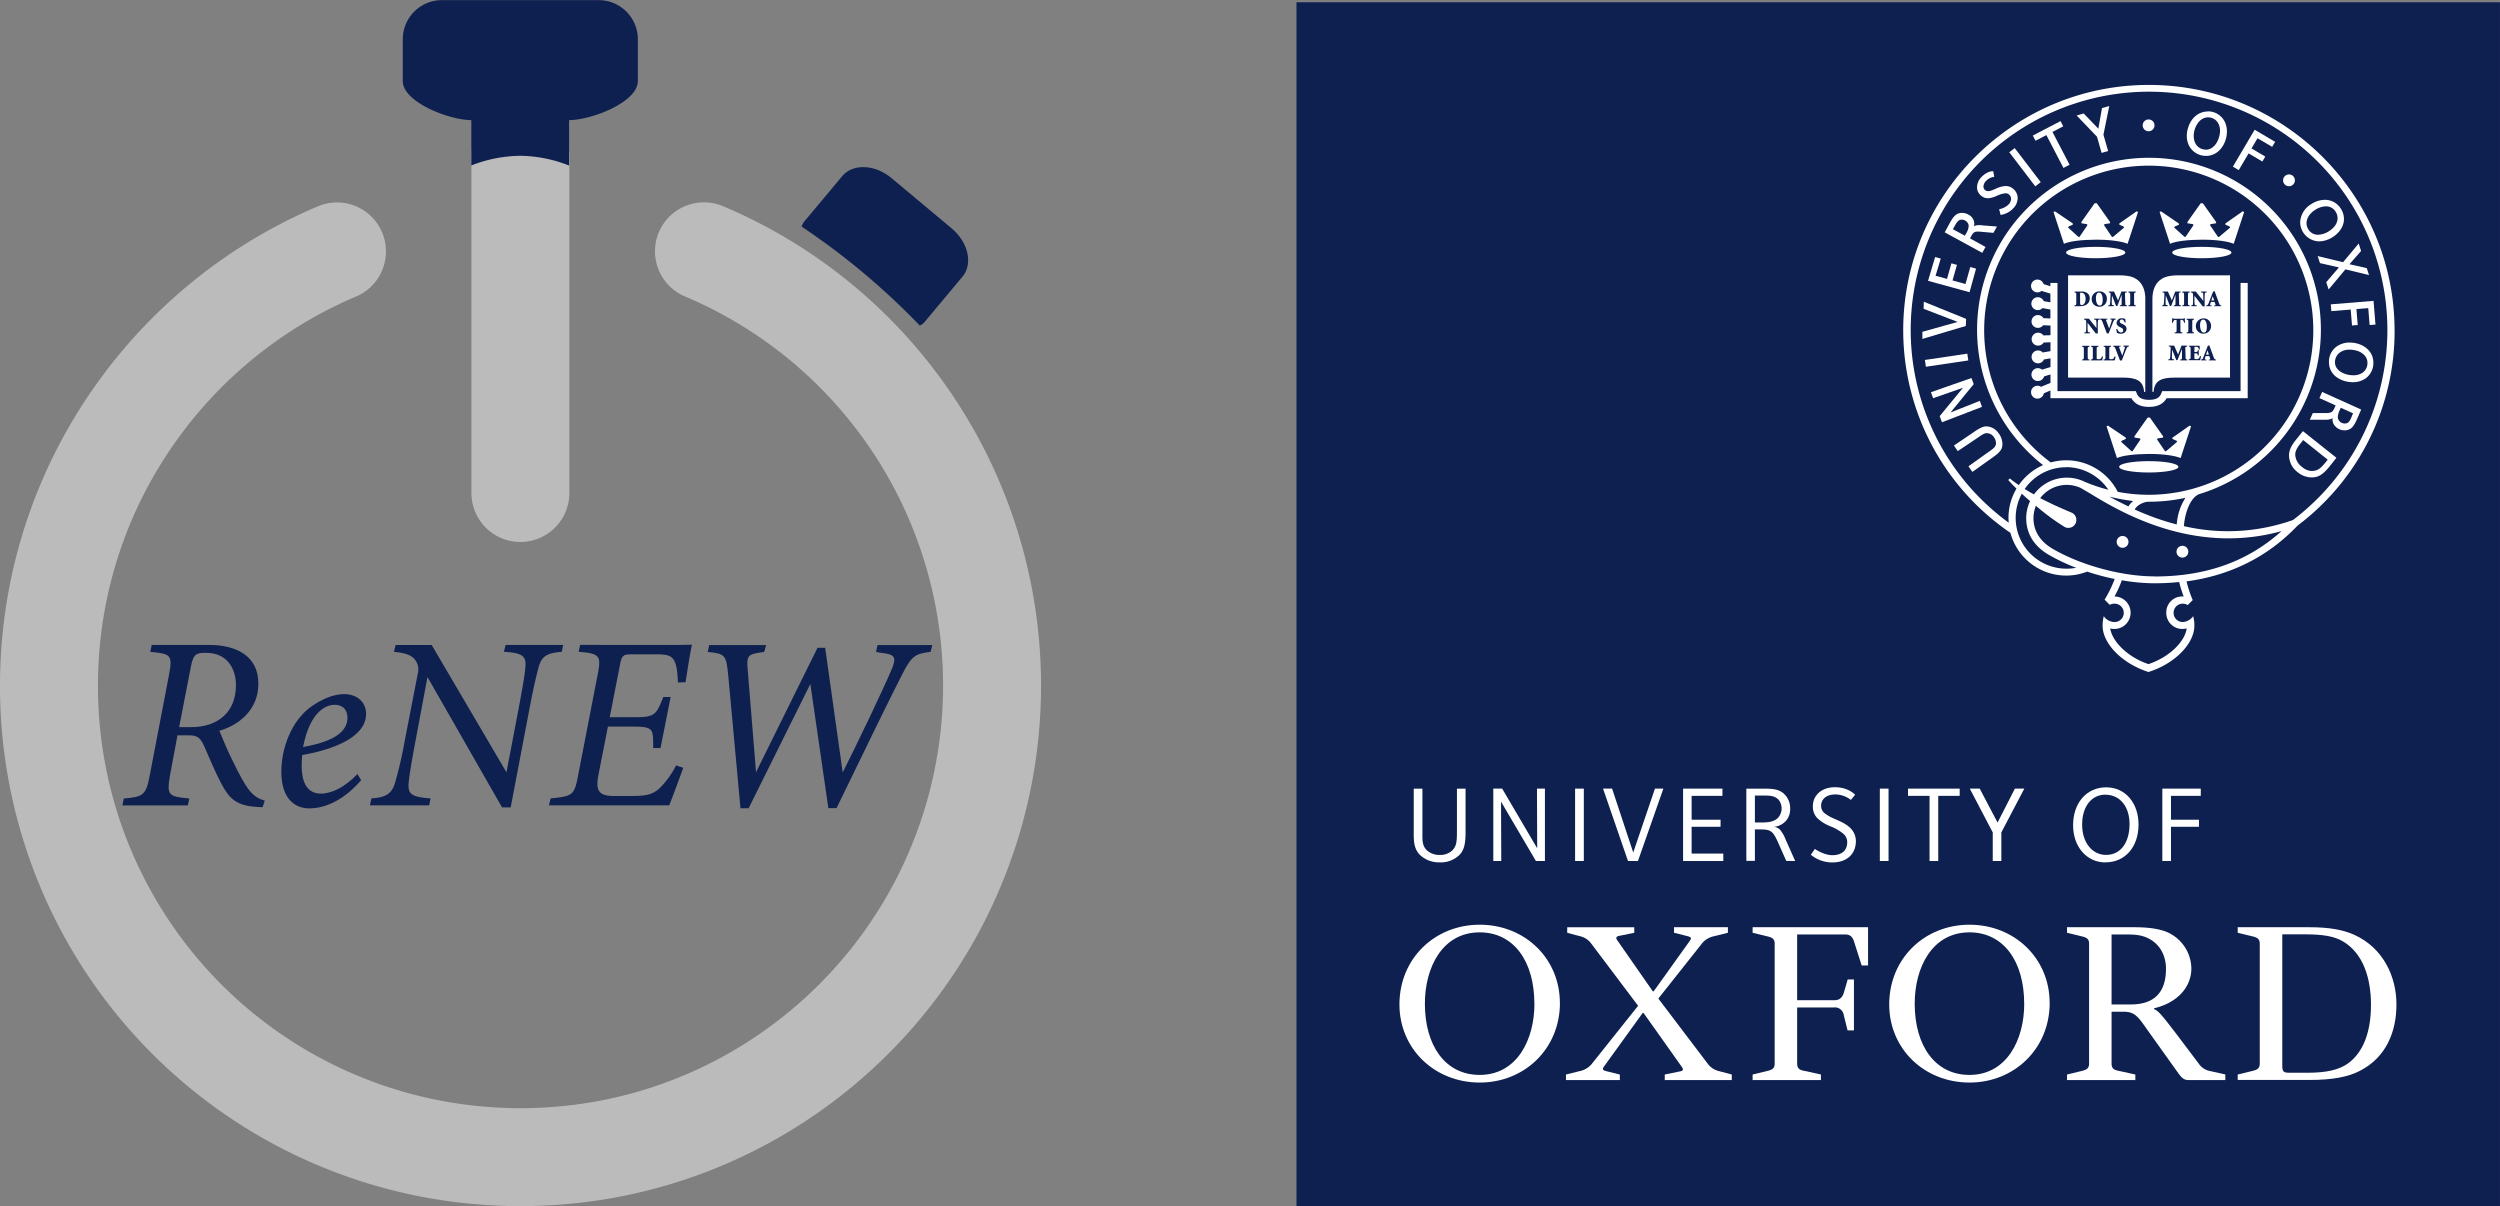 <svg xmlns="http://www.w3.org/2000/svg" xmlns:xlink="http://www.w3.org/1999/xlink" viewBox="0 0 1020.89 492.5"><rect x="0" y="0" width="1020.89" height="492.5" fill="#808080" stroke="none"/><defs><style>.cls-1,.cls-2{fill:none;}.cls-2,.cls-3{stroke:#bbb;stroke-linecap:round;stroke-miterlimit:10;stroke-width:40px;}.cls-3{fill:#ae132a;}.cls-4{fill:#0e2050;}.cls-5{clip-path:url(#clip-path);}.cls-6{clip-path:url(#clip-path-2);}.cls-7{fill:#fff;}</style><clipPath id="clip-path" transform="translate(-87.53 -42.95)"><rect class="cls-1" x="616.84" y="42.95" width="492.5" height="492.5"/></clipPath><clipPath id="clip-path-2" transform="translate(-87.53 -42.95)"><rect class="cls-1" x="616.95" y="43.88" width="491.47" height="491.57"/></clipPath></defs><g id="circle"><path class="cls-2" d="M375,145.57a192.46,192.46,0,0,1,61.19,313.5,194.18,194.18,0,0,1-28.49,23.5,191.53,191.53,0,0,1-68.83,29,194.42,194.42,0,0,1-77.59,0A192.29,192.29,0,0,1,107.53,323a193.71,193.71,0,0,1,3.91-38.8,191.53,191.53,0,0,1,29-68.83,193.16,193.16,0,0,1,84.69-69.75" transform="translate(-87.53 -42.95)"/><line class="cls-3" x1="212.5" y1="201.32" x2="212.5" y2="63.63"/></g><g id="Layer_2" data-name="Layer 2"><path class="cls-4" d="M252,76V59a16,16,0,0,1,16-16h64a16,16,0,0,1,16,16V76c0,8.84-19.24,16-28.08,16v18.56A55.53,55.53,0,0,0,300,106.57a56.31,56.31,0,0,0-20,3.94V92C271.19,92,252,84.79,252,76Z" transform="translate(-87.53 -42.95)"/><path class="cls-4" d="M464.8,174.78c-.43.54-1.1.74-1.62,1.17a291.94,291.94,0,0,0-48.32-40.48,12.69,12.69,0,0,1,.81-1.71l15.76-18.86c4.38-5.24,13.4-4.88,20.18.8l24.54,20.51c6.79,5.68,8.76,14.47,4.42,19.71L464.8,174.78" transform="translate(-87.53 -42.95)"/><path class="cls-4" d="M194.76,372.55h-1c-9.68-.4-12.4-3.12-16-9.88-2.62-5-4.54-9.78-6.76-14.82-1.71-3.83-2.92-4.63-6.55-4.63H160l-2.93,15.72c-1.61,8.87-.9,9.28,7.77,10.08l-.61,2.83H137.49l.61-2.83c8-.7,9.07-1.21,10.69-10l7.76-40.52c1.61-8.27.5-8.57-7.66-9.38l.6-2.82h23.29c11.19,0,20.26,4.43,20.26,15.83,0,10.38-7.46,16.73-15.93,19.25,1.62,4,3.43,8.27,5.35,12.1,5.95,12.3,8.16,14.92,13.2,16.43Zm-29.34-32.66c11.19,0,18.45-6.15,18.45-17.14,0-7.26-4-13.21-12.1-13.21-3.83,0-5.24.21-6.25,5.45l-4.84,24.9Z" transform="translate(-87.53 -42.95)"/><path class="cls-4" d="M213.81,373.06c-4.84,0-11.4-2.83-11.4-15,0-9.38,4-20.57,12-26.42,4.54-3.22,9.28-5.24,13.61-5.24,5.75,0,9,3.63,9,8.06,0,10.09-14.82,14.83-26.11,16.84-.1,1.21-.2,3.23-.2,4.24,0,5.84,1.61,11.49,7.86,11.49,4.54,0,10-2.82,14.92-8l1.52,2.52C226.81,371,218.85,373.06,213.81,373.06ZM211.29,348c14.61-2.62,18-7.25,18.14-11.89,0-3.43-2-5.35-5.24-5.35C221.17,330.71,214.21,332.93,211.29,348Z" transform="translate(-87.53 -42.95)"/><path class="cls-4" d="M316.94,309.14c-6.66.5-8.27,2.12-9.48,6.35-.81,3-2,7.76-3.73,16.94l-7.66,40.22h-3.53l-30.45-53.23-5,26.72c-1.61,8.47-2.42,13.51-2.72,16.84-.3,4.63,1.81,5.44,9,6l-.6,2.83H238.6l.61-2.83c5.54-.4,8.16-1.61,9.57-6.15a160.47,160.47,0,0,0,3.94-16.93l5.44-28a6.53,6.53,0,0,0-1.31-5.75c-1.31-1.51-3.53-2.62-8.47-3l.71-2.82h14.72l30.54,52,5-26.21c1.72-9.18,2.52-13.92,2.73-16.74.4-4.54-1.21-5.85-8.78-6.25l.71-2.82h23.49Z" transform="translate(-87.53 -42.95)"/><path class="cls-4" d="M357,306.32c4.84,0,9.38,0,13.11-.1-.61,2.42-1.72,9.37-2.62,15.32l-3.13.1c-.4-10.48-2.12-11.49-8.67-11.49h-10c-3.33,0-4.23.2-4.94,4l-4.23,21.68h10.38c8.27,0,8.67-1.21,11.49-8.27h3l-4.14,20.87h-3c0-7.76.3-8.77-8.27-8.77H335.78l-3.53,17.94c-1.51,7.16-1.31,10.39,5.85,10.39h7.46c5.95,0,8.57-.61,11.39-3.23a35.63,35.63,0,0,0,6.66-9.27l2.92,1c-1,2.83-4.44,12.2-5.75,15.33H311.69l.7-2.83c8.87-.9,9.68-1.21,11.19-9.27l8-41.23c1.51-7.77,1-8.67-7.77-9.38l.61-2.82Z" transform="translate(-87.53 -42.95)"/><path class="cls-4" d="M467.54,309.14c-6.05.81-7.56,1.21-11.69,9.38-4.34,8.46-13.72,27.62-26.72,54.44H425.8l-7.36-50.71L393.24,373h-3.33l-5-54.24c-.8-8.47-1.31-8.87-8.37-9.58l.61-2.82H400.4l-.81,2.82-2.12.3c-4.23.71-5.14,1.21-4.63,6.66l3.42,42.14,25.11-50.81h3.12l7.16,50.91c6.45-12.81,16-32.77,20.06-42.24,2.12-5,1-6-4.13-6.56l-2.32-.4.6-2.82h22.39Z" transform="translate(-87.53 -42.95)"/><g class="cls-5"><g class="cls-6"><rect class="cls-4" x="529.41" y="0.93" width="491.47" height="491.57"/></g><path class="cls-7" d="M724.54,452.46c0,18.86-14.56,32.56-32.75,32.56C673.24,485,659,471.17,659,453.13c0-18.87,14.55-32.57,32.76-32.57,18.54,0,32.75,13.87,32.75,31.9m-10.41.34c0-17.15-8.32-29.12-22.34-29.12-15.26,0-22.37,14.37-22.37,29.12,0,17.14,8.32,29.1,22.37,29.1C707,481.9,714.13,467.53,714.13,452.8Z" transform="translate(-87.53 -42.95)"/><path class="cls-7" d="M924.53,452.46c0,18.86-14.55,32.56-32.75,32.56C873.23,485,859,471.17,859,453.13c0-18.87,14.56-32.57,32.76-32.57,18.55,0,32.75,13.87,32.75,31.9m-10.39.34c0-17.15-8.33-29.12-22.36-29.12-15.25,0-22.35,14.37-22.35,29.12,0,17.14,8.32,29.1,22.35,29.1C907,481.9,914.14,467.53,914.14,452.8Z" transform="translate(-87.53 -42.95)"/><path class="cls-7" d="M949.83,453.13h7.8c11.79,0,14.39-7.44,14.39-14.55,0-5.38-2.42-10.4-8-12.82-2.95-1.22-5.72-1.22-9.53-1.22h-4.69v28.59m14.39,10.05c-3.64-5.2-5-7.09-9.53-7.09h-4.86v21.14c0,1.73.7,2.59,2.61,2.94l7.1,1.56V484h-27.9v-2.26l6.41-1.56c1.91-.51,2.6-1.21,2.6-2.94V428.35c0-1.73-.69-2.42-2.6-2.94l-6.41-1.56v-2.26h27.21c5.72,0,9.7.53,13,1.73a16.44,16.44,0,0,1,10.57,15.08c0,7.64-5.72,14.06-15.25,16.29V455c1.91.89,2.94,2.09,9.7,10.94l8.49,11.26a7.23,7.23,0,0,0,4.69,3.12l6.23,1.38V484h-14.9c-1.73,0-2.6-.53-4.16-2.61Z" transform="translate(-87.53 -42.95)"/><path class="cls-7" d="M842,442.91h2.6v20.8H842l-1.56-6.23a3.63,3.63,0,0,0-4-3.13H821.41v22.88c0,1.73.7,2.59,2.6,2.94l7.11,1.56V484h-27.9v-2.26l6.41-1.56c1.91-.51,2.6-1.21,2.6-2.94V428.35c0-1.73-.69-2.42-2.6-2.94l-6.41-1.56v-2.26h47.14v15.62h-2.6l-3-9.38c-.69-2.42-1.73-3.29-3.81-3.29H821.41V451.4h15.08c2.08,0,3.29-.85,4-3.12l1.56-5.37" transform="translate(-87.53 -42.95)"/><path class="cls-7" d="M1001.31,484v-2.26l6.41-1.56c1.91-.51,2.6-1.21,2.6-2.94V428.35c0-1.73-.69-2.42-2.6-2.94l-6.41-1.56v-2.26h29.29c8,0,13.69,1,18.37,3.12,11.78,5.38,17.16,17,17.16,28.42,0,11.11-4.16,21.49-14.74,27-4.85,2.61-11.61,3.82-20.44,3.82h-29.64m18.2-59.45v53.72c0,2.26.51,2.79,2.77,2.79h7.62c7.28,0,12.65-1.06,16.47-3.82,6.41-4.67,9.36-13.17,9.36-23.92,0-10.57-3-21-11.61-26-3.64-2.08-8.32-2.78-15.61-2.78Z" transform="translate(-87.53 -42.95)"/><path class="cls-7" d="M749,481.73V484H727v-2.26l5.54-1.38a8.64,8.64,0,0,0,4.85-2.77l19.07-23.92-19.07-25.31a7.8,7.8,0,0,0-4.68-3.11l-5.2-1.39v-2.26h27.38v2.26L749,425.06c-2.09.35-1.57,1.21-.53,2.6l14,20.11h.34l14.39-20.11c1-1.39,1.39-1.9-.52-2.42l-5.55-1.39v-2.26h22v2.26l-5.55,1.39a8.6,8.6,0,0,0-4.86,2.76l-18,22.72,20.1,26.51a7.92,7.92,0,0,0,4.69,3.12l5.2,1.38V484H767.34v-2.26l5.89-1.21c2.09-.35,1.74-1,.7-2.44l-15.25-21.49h-.35l-15.42,21.34c-1,1.39-1.39,1.89.52,2.42l5.55,1.38" transform="translate(-87.53 -42.95)"/><path class="cls-7" d="M683.33,392.23a10.79,10.79,0,0,1-7.92,2.87,11.24,11.24,0,0,1-8-3c-2.69-2.69-2.57-6.13-2.57-9.8V365h3.54v18.64c0,2.36-.07,4.66,1.75,6.48a7.62,7.62,0,0,0,5.45,1.95,7.05,7.05,0,0,0,5-1.85c2-2,1.9-4.24,1.9-9.58V365H686v14.72c0,5.6.23,9.65-2.64,12.52" transform="translate(-87.53 -42.95)"/><polyline class="cls-7" points="627.2 351.6 612.96 327.37 613.05 351.6 609.8 351.6 609.8 322.04 613.42 322.04 627.72 346.4 627.63 322.04 630.88 322.04 630.88 351.6 627.2 351.6"/><rect class="cls-7" x="643.2" y="322.04" width="3.56" height="29.55"/><polyline class="cls-7" points="668.87 351.6 664.8 351.6 654.61 322.04 658.31 322.04 666.94 348.13 675.81 322.04 679.25 322.04 668.87 351.6"/><polyline class="cls-7" points="687.3 351.6 687.3 322.04 703.37 322.04 703.37 324.99 690.78 324.99 690.78 334.74 702.6 334.74 702.6 337.62 690.78 337.62 690.78 348.56 703.72 348.56 703.72 351.6 687.3 351.6"/><path class="cls-7" d="M813.72,369.44c-1.69-1.7-3.89-1.62-6.3-1.62h-3.27v11h1.17c3,0,6.2.15,8.23-1.88a5.68,5.68,0,0,0,.17-7.54m3.23,25.1-3.39-7.66c-2.11-4.71-3.07-5.19-7.35-5.19h-2.06v12.85h-3.49V365H807c3.94,0,6.92,0,9.24,2.3a8,8,0,0,1,2.31,5.91,7.14,7.14,0,0,1-1.84,5.08,7.92,7.92,0,0,1-4.74,2.33,3.88,3.88,0,0,1,2.46,1.18,13.51,13.51,0,0,1,2.26,3.95l3.92,8.8Z" transform="translate(-87.53 -42.95)"/><rect class="cls-7" x="767.64" y="322.04" width="3.56" height="29.55"/><polyline class="cls-7" points="791.49 324.99 791.49 351.6 787.94 351.6 787.94 324.99 779.15 324.99 779.15 322.04 800.25 322.04 800.25 324.99 791.49 324.99"/><polyline class="cls-7" points="817.26 339.92 817.26 351.6 813.75 351.6 813.75 339.92 804.37 322.04 808.43 322.04 815.72 335.9 822.79 322.04 826.64 322.04 817.26 339.92"/><path class="cls-7" d="M947.33,367.45c-5.79,0-9.55,4.89-9.55,12.26s4.19,12.35,9.74,12.35c6.18,0,9.62-5.26,9.62-12.58s-4.06-12-9.81-12m0,27.65c-7.64,0-13.24-6.32-13.24-15.2,0-9.13,5.53-15.47,13.52-15.47,7.73,0,13.2,6.28,13.2,15.2C960.82,388.78,955.34,395.1,947.34,395.1Z" transform="translate(-87.53 -42.95)"/><polyline class="cls-7" points="886.53 324.99 886.53 334.74 897.96 334.74 897.96 337.62 886.53 337.62 886.53 351.6 883 351.6 883 322.04 898.7 322.04 898.7 324.99 886.53 324.99"/><path class="cls-7" d="M827.82,372.2c0-4.54,3.65-7.78,9-7.78s8,2.8,8.26,3.08l-1.73,2.1a10.59,10.59,0,0,0-6.3-2.24c-3.77,0-5.86,2-5.86,4.64a3.8,3.8,0,0,0,1.39,3,16.91,16.91,0,0,0,4.08,2.32c2,.91,4.7,1.93,6.52,3.82a7.41,7.41,0,0,1,2.21,5.33c0,4.92-3.41,8.66-9.55,8.66A13.67,13.67,0,0,1,827,392l1.63-2.39c.84.62,4.12,2.56,7.12,2.56,4.44,0,6.11-2.43,6.11-5.37a4.54,4.54,0,0,0-1.54-3.34,20.06,20.06,0,0,0-5.47-3.14A16.44,16.44,0,0,1,829.6,377a6.72,6.72,0,0,1-1.78-4.79" transform="translate(-87.53 -42.95)"/><path class="cls-7" d="M963.59,165c0-3.71-1.26-6.7-4-8.3-1.7-1-4-1.33-6.85-1.33h-20.7v41.78h22.52c5.19,0,8.25,1.17,8.52,5.83h.49V165" transform="translate(-87.53 -42.95)"/><path class="cls-7" d="M966.48,165c0-3.71,1.26-6.7,4-8.3,1.7-1,4-1.33,6.85-1.33h20.84v41.78H975.48c-5.19,0-8.24,1.17-8.51,5.83h-.49V165" transform="translate(-87.53 -42.95)"/><path class="cls-7" d="M1002.48,158.49v44.17h-32l-.36.9c-.56,1.38-1.56,2.66-5,2.66s-4.49-1.28-5.05-2.66l-.36-.9H927.71V158.49h-2.89v1.34l-2.77-.85a2.62,2.62,0,1,0-2.51,3.37,2.57,2.57,0,0,0,1.66-.61l3.62,1.11v3.56l-2.72-.49a2.63,2.63,0,1,0-.51,2.84l3.23.58V173l-2.84-.12a2.62,2.62,0,1,0-.12,2.88l3,.13v3.94l-2.9.1a2.64,2.64,0,1,0,.1,2.89l2.8-.1v3.62l-3.18.55a2.63,2.63,0,1,0,.5,2.85l2.68-.46v3.56l-3.47,1.06a2.59,2.59,0,0,0-1.67-.61,2.63,2.63,0,1,0,2.52,3.37l2.62-.8v3.44L921,200.91a2.63,2.63,0,1,0,1.14,2.66l2.7-1.17v3.15h33.06c1.34,2.34,3.66,3.55,7.19,3.55s5.85-1.21,7.19-3.55h33.11V158.49h-2.89" transform="translate(-87.53 -42.95)"/><path class="cls-7" d="M943.32,143.75c-6.68,0-12.09,1-12.09,2.33s5.41,2.32,12.09,2.32,12.1-1,12.1-2.32-5.42-2.33-12.1-2.33" transform="translate(-87.53 -42.95)"/><path class="cls-7" d="M960,129.26l-7,4.91-.06.5,1.66.74c.33.17.34.43.17.59l-4.39,3.7-.42,0-3.1-4.58c-.22-.3-.14-.6.23-.66l2.09-.34v-.52l-5.41-7.64h-.89l-5.4,7.64v.52l2.08.34c.38.06.46.36.24.66l-3.11,4.58-.41,0-4.1-3.7c-.17-.16-.16-.42.16-.59l1.66-.74-.06-.5-7.27-4.91-.59.24,4.27,13c2.17-1,7.15-1.66,13-1.68s10.81.71,13,1.68l4.27-13-.59-.24" transform="translate(-87.53 -42.95)"/><path class="cls-7" d="M965,231.26c-6.69,0-12.1,1-12.1,2.32s5.41,2.32,12.1,2.32,12.09-1,12.09-2.32-5.41-2.32-12.09-2.32" transform="translate(-87.53 -42.95)"/><path class="cls-7" d="M981.67,216.76l-7,4.91-.06.5,1.66.74c.33.17.33.43.16.59l-4.39,3.7-.41,0-3.11-4.58c-.21-.3-.14-.6.24-.66l2.08-.34v-.52l-5.4-7.65h-.89l-5.41,7.65v.52l2.09.34c.37.06.45.36.24.66l-3.11,4.58-.42,0-4.1-3.7c-.16-.16-.16-.42.17-.59l1.66-.74-.06-.5-7.27-4.91-.59.23L952,230c2.16-1,7.14-1.66,13-1.68s10.81.71,13,1.68l4.27-13-.59-.23" transform="translate(-87.53 -42.95)"/><path class="cls-7" d="M986.66,143.75c-6.68,0-12.1,1-12.1,2.33s5.42,2.32,12.1,2.32,12.09-1,12.09-2.32-5.41-2.33-12.09-2.33" transform="translate(-87.53 -42.95)"/><path class="cls-7" d="M1003.31,129.26l-7,4.91-.06.5,1.66.74c.33.17.33.43.16.59l-4.38,3.7-.42,0-3.11-4.58c-.21-.3-.13-.6.24-.66l2.09-.34v-.52l-5.41-7.64h-.89l-5.41,7.64v.52l2.09.34c.37.06.45.36.24.66L980,139.67l-.42,0L975.51,136c-.17-.16-.17-.42.16-.58l1.66-.7-.06-.5L970,129.26l-.59.24,4.27,13c2.17-1,7.14-1.66,13-1.68s10.81.71,13,1.68l4.27-13-.59-.24" transform="translate(-87.53 -42.95)"/><path class="cls-4" d="M937.41,162a3.72,3.72,0,0,1,2.68.82,2.61,2.61,0,0,1,.8,1.88c0,2.3-1.74,3.28-3.87,3.28h-2.38v-.35c.67-.06.75-.12.75-1.12v-3c0-1-.08-1.06-.68-1.11V162h2.7m-.46,4.52c0,.82.21,1,.65,1,.79,0,1.59-.88,1.59-2.51,0-2-1-2.53-1.78-2.53a1,1,0,0,0-.4.06s-.06.23-.06.46Z" transform="translate(-87.53 -42.95)"/><path class="cls-4" d="M947.87,165a3,3,0,0,1-3.11,3.2,3,3,0,0,1-3.07-3.05,3.09,3.09,0,0,1,3.2-3.21,2.92,2.92,0,0,1,3,3.06m-4.47-.16c0,1.67.63,2.88,1.53,2.88s1.22-.76,1.22-2.43c0-1.85-.66-2.87-1.45-2.87S943.4,163.18,943.4,164.79Z" transform="translate(-87.53 -42.95)"/><path class="cls-4" d="M956,162v.36c-.7.06-.73.1-.71,1.06l.1,3.09c0,1,0,1.05.7,1.12V168h-2.88v-.35c.69-.07.72-.1.71-1.12l0-3.24h0l-1.77,4.61h-.5l-1.68-4.29h0l-.07,2a9.47,9.47,0,0,0,0,1.52c0,.34.24.42.84.47V168h-2.28v-.35c.45,0,.62-.13.68-.47s.1-.78.14-1.62l.1-1.86c.07-1.16,0-1.26-.73-1.32V162h2.16l1.62,3.64,1.41-3.64H956" transform="translate(-87.53 -42.95)"/><path class="cls-4" d="M959,166.54c0,1,.08,1.06.71,1.12V168h-3v-.35c.64-.06.71-.12.71-1.12v-3c0-1-.07-1.06-.71-1.11V162h3v.36c-.63.05-.71.12-.71,1.11v3" transform="translate(-87.53 -42.95)"/><path class="cls-4" d="M944.16,179.13h-.79L940,174.78h0v1.7a13.41,13.41,0,0,0,.08,1.76c0,.32.29.44.9.47v.36h-2.29v-.36c.4,0,.64-.15.69-.47a16.64,16.64,0,0,0,.07-1.76v-1.7c0-.68,0-.8-.2-1.06a.9.9,0,0,0-.7-.28v-.36h2l3.07,3.82h0v-1.23a13.29,13.29,0,0,0-.08-1.76c0-.32-.29-.44-.9-.47v-.36H945v.36c-.46,0-.7.15-.74.47a13.29,13.29,0,0,0-.08,1.76v3.46" transform="translate(-87.53 -42.95)"/><path class="cls-4" d="M947.89,179.13l-1.83-4.8c-.3-.79-.49-.84-.93-.89v-.36h3v.36l-.31,0c-.34,0-.34.13-.24.45.17.51.89,2.33,1.24,3.23.28-.78.87-2.54,1-3s.14-.67-.28-.71l-.27,0v-.36h2.22v.36c-.52.06-.65.11-1,.95-.05.13-1.18,2.86-1.87,4.74h-.71" transform="translate(-87.53 -42.95)"/><path class="cls-4" d="M952.05,177.17c.19.53.73,1.56,1.64,1.56a.83.83,0,0,0,.84-.92c0-.54-.35-.84-.92-1.1l-.14-.07c-.75-.35-1.61-.82-1.61-1.81a1.93,1.93,0,0,1,2.2-1.89,3.41,3.41,0,0,1,.85.11l.48.13c0,.36.1.81.2,1.44l-.4.06c-.2-.61-.53-1.26-1.26-1.26a.78.78,0,0,0-.8.8c0,.46.36.73,1,1l.2.09c.85.39,1.58.86,1.58,1.93s-.91,2-2.34,2a3.51,3.51,0,0,1-1-.15,5,5,0,0,1-.57-.22c-.08-.43-.2-.92-.31-1.54l.41-.12" transform="translate(-87.53 -42.95)"/><path class="cls-4" d="M940.06,188.65c0,1,.08,1,.71,1.11v.36h-3v-.36c.63-.06.71-.12.71-1.11v-3c0-1-.08-1.06-.71-1.12v-.36h3v.36c-.63.06-.71.12-.71,1.12v3" transform="translate(-87.53 -42.95)"/><path class="cls-4" d="M943.71,188.77c0,.48,0,.71.19.79a1.55,1.55,0,0,0,.64.08,1.13,1.13,0,0,0,.88-.27,2.32,2.32,0,0,0,.46-.91l.39.07c0,.35-.25,1.3-.33,1.59h-4.57v-.36c.7-.06.78-.12.78-1.11v-3c0-1-.08-1.06-.69-1.12v-.36h3v.36c-.66.06-.74.12-.74,1.12v3.16" transform="translate(-87.53 -42.95)"/><path class="cls-4" d="M948.85,188.77c0,.48,0,.71.19.79a1.55,1.55,0,0,0,.64.08,1.13,1.13,0,0,0,.88-.27,2.32,2.32,0,0,0,.46-.91l.39.07c0,.35-.25,1.3-.33,1.59h-4.57v-.36c.7-.06.78-.12.78-1.11v-3c0-1-.08-1.06-.69-1.12v-.36h3v.36c-.66.06-.74.12-.74,1.12v3.16" transform="translate(-87.53 -42.95)"/><path class="cls-4" d="M953.25,190.19l-1.83-4.8c-.3-.8-.49-.84-.93-.9v-.36h3v.36l-.32,0c-.34,0-.34.12-.24.44.17.52.9,2.33,1.24,3.23.28-.78.87-2.54,1-3s.14-.67-.28-.71l-.27,0v-.36h2.23v.36c-.53.07-.66.11-1,.95-.05.13-1.18,2.87-1.87,4.75h-.71" transform="translate(-87.53 -42.95)"/><path class="cls-4" d="M978,162v.36c-.71.06-.74.1-.72,1.06l.1,3.09c0,1,0,1.05.71,1.12V168H975.2v-.35c.69-.07.72-.1.71-1.12l0-3.24h0l-1.78,4.61h-.5l-1.68-4.29h0l-.07,2a12.8,12.8,0,0,0,0,1.52c0,.34.24.42.84.47V168h-2.27v-.35c.44,0,.61-.13.67-.47a14.41,14.41,0,0,0,.14-1.62l.11-1.86c.06-1.16,0-1.26-.74-1.32V162h2.16l1.62,3.64,1.41-3.64H978" transform="translate(-87.53 -42.95)"/><path class="cls-4" d="M981,166.54c0,1,.07,1.06.71,1.12V168h-3v-.35c.64-.06.71-.12.71-1.12v-3c0-1-.07-1.06-.71-1.11V162h3v.36c-.64.05-.71.12-.71,1.11v3" transform="translate(-87.53 -42.95)"/><path class="cls-4" d="M987.84,168.08h-.79l-3.41-4.35h0v1.69a13.61,13.61,0,0,0,.08,1.77c0,.32.29.44.9.47V168h-2.29v-.35c.4,0,.64-.15.69-.47a16.89,16.89,0,0,0,.07-1.77v-1.69c0-.68,0-.8-.2-1.06a.86.86,0,0,0-.7-.28V162h2l3.07,3.82h0v-1.23a13.61,13.61,0,0,0-.08-1.77c0-.32-.29-.44-.9-.46V162h2.35v.36c-.46,0-.7.14-.75.46a16.89,16.89,0,0,0-.07,1.77v3.46" transform="translate(-87.53 -42.95)"/><path class="cls-4" d="M991.69,167.66l.28,0c.34-.05.36-.14.24-.47l-.34-.94h-1.51l-.27.88c-.12.4-.12.49.3.54l.27,0V168h-2.15v-.35c.47-.07.61-.11.92-.88l1.84-4.76.63-.13.63,1.74c.4,1.1.79,2.18,1.14,3.12s.46.85.91.91V168h-2.89v-.35m-1.17-2h1.18l-.58-1.76h0Z" transform="translate(-87.53 -42.95)"/><path class="cls-4" d="M977.92,177.59c0,1,.08,1.06.85,1.12v.36h-3.22v-.36c.73-.06.81-.12.81-1.12v-4h-.16c-.62,0-.87.11-1,.28a2.32,2.32,0,0,0-.34.89h-.38c0-.77.09-1.41.11-1.88h.28a.45.45,0,0,0,.48.23H979c.24,0,.28-.06.43-.23h.29c0,.39,0,1.17.1,1.85l-.41,0a2.46,2.46,0,0,0-.37-.95,1.27,1.27,0,0,0-.91-.22h-.22v4" transform="translate(-87.53 -42.95)"/><path class="cls-4" d="M982.75,177.59c0,1,.07,1.06.7,1.12v.36h-3v-.36c.63-.06.71-.12.71-1.12v-3c0-1-.08-1.06-.71-1.11v-.36h3v.36c-.63.05-.7.12-.7,1.11v3" transform="translate(-87.53 -42.95)"/><path class="cls-4" d="M990.41,176a3,3,0,0,1-3.12,3.2,3,3,0,0,1-3.07-3,3.1,3.1,0,0,1,3.2-3.22,2.92,2.92,0,0,1,3,3.06m-4.47-.16c0,1.67.62,2.89,1.52,2.89s1.23-.77,1.23-2.44c0-1.85-.66-2.87-1.46-2.87S985.94,174.23,985.94,175.84Z" transform="translate(-87.53 -42.95)"/><path class="cls-4" d="M980.64,184.13v.36c-.7.07-.74.1-.71,1.07l.09,3.09c0,1,.05,1,.71,1.11v.36h-2.88v-.36c.69-.06.72-.09.71-1.11l0-3.25h0L976.72,190h-.5l-1.69-4.29h0l-.06,2a9.42,9.42,0,0,0,0,1.52c0,.34.24.43.84.47v.36H973v-.36c.44,0,.62-.13.67-.47a15.67,15.67,0,0,0,.15-1.61l.1-1.86c.07-1.16,0-1.26-.74-1.33v-.36h2.17l1.61,3.65,1.41-3.65h2.24" transform="translate(-87.53 -42.95)"/><path class="cls-4" d="M982.07,185.61c0-1-.08-1.06-.69-1.12v-.36h4.36c0,.16.06.83.1,1.52l-.4,0a1.77,1.77,0,0,0-.34-.86,1.39,1.39,0,0,0-.94-.21H984c-.35,0-.37,0-.37.32v1.78h.46c.8,0,.82-.05.92-.75h.4v2.17H985c-.1-.81-.12-.87-.92-.87h-.46v1.51c0,.48,0,.71.19.79a1.61,1.61,0,0,0,.64.08,1.38,1.38,0,0,0,1-.27,2.89,2.89,0,0,0,.45-1l.41.06a11.79,11.79,0,0,1-.33,1.64h-4.68v-.36c.7-.06.78-.12.78-1.11v-3" transform="translate(-87.53 -42.95)"/><path class="cls-4" d="M989.53,189.76l.28,0c.34,0,.35-.13.23-.47l-.33-.93H988.2l-.27.88c-.12.4-.12.49.3.53l.27,0v.36h-2.15v-.36c.47-.06.61-.1.91-.87l1.85-4.77.63-.13.63,1.75c.39,1.09.79,2.18,1.14,3.12s.46.84.91.9v.36h-2.89v-.36m-1.17-2h1.18L989,186h0Z" transform="translate(-87.53 -42.95)"/><path class="cls-7" d="M956.71,264.23a2.41,2.41,0,1,1-2.41-2.41,2.41,2.41,0,0,1,2.41,2.41" transform="translate(-87.53 -42.95)"/><path class="cls-7" d="M981.14,268.23a2.41,2.41,0,1,1-2.41-2.4,2.4,2.4,0,0,1,2.41,2.4" transform="translate(-87.53 -42.95)"/><line class="cls-7" x1="799.99" y1="89.91" x2="799.99" y2="89.91"/><line class="cls-7" x1="901.22" y1="46.38" x2="901.22" y2="46.38"/><line class="cls-7" x1="940.09" y1="94.24" x2="940.09" y2="94.24"/><line class="cls-7" x1="958.82" y1="172.59" x2="958.82" y2="172.59"/><path class="cls-7" d="M967.33,94.14a2.41,2.41,0,1,1-2.41-2.41,2.41,2.41,0,0,1,2.41,2.41" transform="translate(-87.53 -42.95)"/><path class="cls-7" d="M1024.66,116.69a2.41,2.41,0,1,1-2.31-2.51,2.4,2.4,0,0,1,2.31,2.51" transform="translate(-87.53 -42.95)"/><path class="cls-7" d="M903.84,220.1a7.27,7.27,0,0,1,1.39,4.23c0,1.68-.56,3-3.58,5.13l-8.69,6.2-1.61-2.3,9.06-6.45c1.54-1.06,2.19-1.84,2.2-3a4.37,4.37,0,0,0-.84-2.42,3.54,3.54,0,0,0-3-1.65c-.89,0-1.86.62-3.57,1.82L887,227.16l-1.57-2.27,7.78-5.27c2.17-1.52,3.9-2.56,5.5-2.56a6.34,6.34,0,0,1,5.09,3" transform="translate(-87.53 -42.95)"/><polyline class="cls-7" points="788.51 160.16 805.06 154.36 805.98 156.87 796.51 168.44 808.47 163.7 809.36 166.15 793.01 172.43 792.09 169.92 801.61 158.34 789.4 162.61 788.51 160.16"/><polyline class="cls-7" points="786.04 146.99 803.36 144.42 803.77 147.19 786.45 149.76 786.04 146.99"/><polyline class="cls-7" points="785.52 126.1 785.59 123.2 802.88 130.22 802.75 133.11 785 138.4 785.02 135.49 799.41 131.46 785.52 126.1"/><path class="cls-7" d="M888.86,129.87c-2.47,0-3.62,1.42-5.2,4.28l-2,3.68L897,146.2l1.34-2.41L892,140.3l.37-.7c1.08-1.95,1.45-2.25,4.2-2l5,.44,1.43-2.59L897.2,135a8.11,8.11,0,0,0-2.81,0,3,3,0,0,0-.83.43,4.48,4.48,0,0,0,.19-.94,4.85,4.85,0,0,0-.21-1.43,4.41,4.41,0,0,0-2.18-2.47,5.1,5.1,0,0,0-2.5-.69m-3.11,5.31c1-1.87,1.76-2.58,2.84-2.57A3,3,0,0,1,890,133a2.81,2.81,0,0,1,1.35,1.62,2.78,2.78,0,0,1,.1.76,7.21,7.21,0,0,1-1.2,3.18l-.35.64L885,136.54Z" transform="translate(-87.53 -42.95)"/><polyline class="cls-7" points="820.5 62.17 822.73 60.48 833.35 74.39 831.12 76.09 820.5 62.17"/><polyline class="cls-7" points="830.11 55.35 841.44 49.45 842.54 51.58 838.14 53.87 845.12 67.28 842.63 68.58 835.65 55.17 831.22 57.48 830.11 55.35"/><polyline class="cls-7" points="858.37 44.12 861.33 43.3 858.95 55.02 860.87 61.67 858.2 62.44 856.32 55.84 848.01 47.16 850.88 46.33 856.87 52.56 858.37 44.12"/><polyline class="cls-7" points="911.81 68.06 920.7 52.98 929.06 57.91 927.85 59.97 921.87 56.45 919.41 60.62 925.04 63.94 923.85 65.96 918.23 62.64 914.2 69.47 911.81 68.06"/><polyline class="cls-7" points="956.8 107.08 963.18 99.44 964.17 102.47 959.42 107.9 966.48 109.48 967.41 112.33 957.76 109.99 950.91 118.21 949.93 115.24 955.11 109.21 947.37 107.44 946.43 104.57 956.8 107.08"/><polyline class="cls-7" points="951.79 124.28 969.25 122.86 970.04 132.54 967.65 132.73 967.09 125.82 962.26 126.22 962.79 132.72 960.46 132.91 959.92 126.41 952.02 127.05 951.79 124.28"/><path class="cls-7" d="M1047.05,182.84a9,9,0,0,0-5.35,1.62,7.58,7.58,0,0,0-3.13,6.27c0,5.92,5.56,8.29,9.74,8.29a8.93,8.93,0,0,0,5.29-1.59,7.75,7.75,0,0,0,3.11-6.38c0-5.17-4.75-8.21-9.66-8.21m1.38,13.35c-3.41,0-7.4-1.86-7.4-5.3a4.92,4.92,0,0,1,2-4,6.62,6.62,0,0,1,3.9-1.16c1.74,0,4.87.49,6.51,2.76a4.45,4.45,0,0,1,.86,2.66,4.87,4.87,0,0,1-2,4A6.52,6.52,0,0,1,1048.43,196.19Z" transform="translate(-87.53 -42.95)"/><path class="cls-7" d="M1036.88,124.55a10.32,10.32,0,0,0-5.47,1.71,9.12,9.12,0,0,0-4.59,7.42,7.89,7.89,0,0,0,7.79,7.83,10.5,10.5,0,0,0,5.51-1.75c2.17-1.38,4.58-3.93,4.58-7.38a7.7,7.7,0,0,0-1.24-4.16,7.61,7.61,0,0,0-6.58-3.67m-2.72,14.26a4.49,4.49,0,0,1-4-2.2,4.7,4.7,0,0,1-.75-2.49c0-2,1.25-4,3.54-5.47a8.24,8.24,0,0,1,4.35-1.44,4.51,4.51,0,0,1,4,2.19,5,5,0,0,1,.79,2.67c0,1.93-1.22,3.83-3.44,5.24A8.74,8.74,0,0,1,1034.16,138.81Z" transform="translate(-87.53 -42.95)"/><path class="cls-7" d="M989.11,88.48c-3.65,0-6.83,2.46-8.11,6.82a10.06,10.06,0,0,0-.47,2.86,8.92,8.92,0,0,0,1,4.45,7.75,7.75,0,0,0,6.84,4,7.44,7.44,0,0,0,3.63-.91c3-1.61,4.9-5.36,4.9-9a8.8,8.8,0,0,0-1-4.28,7.66,7.66,0,0,0-6.81-4m-.9,15.62a4.76,4.76,0,0,1-4.13-2.49,6.66,6.66,0,0,1-.71-3.14c0-3.14,2.09-7.54,5.9-7.54,2.15,0,4.84,1.6,4.84,5.56C994.11,99,992.33,104.1,988.21,104.1Z" transform="translate(-87.53 -42.95)"/><polyline class="cls-7" points="804.58 109.04 806.93 109.71 804.27 119.33 787.33 114.68 790.22 104.95 792.52 105.6 790.4 112.61 795.07 113.89 796.87 107.53 799.13 108.16 797.33 114.52 802.62 115.97 804.58 109.04"/><path class="cls-7" d="M896.55,115.4c2.44-2.72,4.92-2.54,4.92-2.54l.43,2.31a5.25,5.25,0,0,0-3.42,1.75,3.4,3.4,0,0,0-1,2.18,1.93,1.93,0,0,0,.66,1.47c1.22,1.08,3.29-.13,4.59-.65a10.4,10.4,0,0,1,3.83-1,4.59,4.59,0,0,1,3.15,1.2,4.92,4.92,0,0,1,1.75,3.72,6,6,0,0,1-1.74,4.11,8.74,8.74,0,0,1-5.24,2.77l-.59-2.34a7.45,7.45,0,0,0,3.92-2,3.39,3.39,0,0,0,.95-2.22,2.33,2.33,0,0,0-.82-1.76,2.17,2.17,0,0,0-1.55-.52,10.66,10.66,0,0,0-3.58,1.11c-2.13.88-4.37,1.59-6.38-.21a4.4,4.4,0,0,1-1.57-3.33,6.17,6.17,0,0,1,1.67-4.06" transform="translate(-87.53 -42.95)"/><path class="cls-7" d="M1034.68,205.51l6.62,3-.33.75c-.9,2-1.25,2.36-4,2.38h-5l-1.2,2.7,5.78,0a8.15,8.15,0,0,0,2.8-.27,2.68,2.68,0,0,0,.73-.43c0,.15-.06.29-.06.44a4.47,4.47,0,0,0,.35,1.84,5.08,5.08,0,0,0,4.53,2.76c2.79,0,3.85-1.67,5.21-4.74l1.62-3.75L1035.79,203l-1.11,2.52M1045,215.89a2.9,2.9,0,0,1-2.64-1.76,2.73,2.73,0,0,1-.18-1,8.27,8.27,0,0,1,.93-3l.3-.67,5,2.26-.56,1.36C1047,215.21,1046.37,215.89,1045,215.89Z" transform="translate(-87.53 -42.95)"/><path class="cls-7" d="M1025.46,222.07c-1.82,2.27-3.2,4.31-3.2,6.93a8.75,8.75,0,0,0,3.58,6.81,8.88,8.88,0,0,0,5.59,2.09c2.44,0,4.39-.73,7.43-4.53l2.76-3.48L1027.94,219l-2.48,3.11m6.24,13.19a6.38,6.38,0,0,1-4.06-1.63,6.66,6.66,0,0,1-2.84-5c0-1.52.83-3,2.1-4.56l1.16-1.46,10,8-.77,1C1035.43,233.88,1034.17,235.26,1031.7,235.26Z" transform="translate(-87.53 -42.95)"/><path class="cls-7" d="M1065.36,177.8c0-55.23-45-100.17-100.32-100.17S864.72,122.57,864.72,177.8a100.1,100.1,0,0,0,43.77,82.73,23.58,23.58,0,0,0,31.34,15.85,101.73,101.73,0,0,0,11.24,3,47.7,47.7,0,0,1-4.1,8.42l.08,0-.08.05,2.09,2.09a3.69,3.69,0,0,1,1.78-.47,3.75,3.75,0,1,1,0,7.49,5.33,5.33,0,0,1-4.21-2.39,15.4,15.4,0,0,0-.49,3.9c0,7.2,7.84,15.42,18.73,18.89,10.89-3.39,18.74-11.67,18.74-18.87a13.31,13.31,0,0,0-.49-3.92,5.65,5.65,0,0,1-4.24,2.39,3.75,3.75,0,1,1,2-6.92l2-2,.08,0a48.53,48.53,0,0,1-2.55-7.68c18-2.43,33.25-10.06,45.36-22.79h0a99.35,99.35,0,0,0,39.61-79.73M931.29,275.17a20.72,20.72,0,0,1-18.14-30.6c1.06,1,2.2,2,3.38,3a16.23,16.23,0,0,0-1.58,7c0,6.22,3.13,11.35,9.06,14.85a77.34,77.34,0,0,0,11.34,5.4A21.09,21.09,0,0,1,931.29,275.17ZM965,245a67.69,67.69,0,0,1-12.68-1.21,23.55,23.55,0,0,0-27.35-12A67.2,67.2,0,1,1,965,245Zm15,1.19a23,23,0,0,0-3.58,10.93A104.92,104.92,0,0,1,959.25,251c1-1.86,3.7-3.17,5.79-3.17A70.33,70.33,0,0,0,980,246.23Zm-21.31,1.33a7.38,7.38,0,0,0-2,2.23c-2.54-1.23-5.73-2.82-7.82-4A83.93,83.93,0,0,0,958.69,247.56Zm-27.4-13.81a20.81,20.81,0,0,1,17.2,9.23,66.17,66.17,0,0,1-9.78-3.3v0l-.1-.06a16.61,16.61,0,0,0-20.5,5.26c-1.27-.7-2.54-1.44-3.78-2.21A20.6,20.6,0,0,1,931.29,233.75Zm47.59,52.81a6.49,6.49,0,0,0-6.74,6.63,6.56,6.56,0,0,0,6.74,6.64,6.06,6.06,0,0,0,1.6-.23c-.77,5.56-7.25,11.79-15.61,14.59-8.29-2.78-14.76-9.05-15.62-14.58a6.62,6.62,0,0,0,8.32-6.42,6.6,6.6,0,0,0-6.58-6.62,43.07,43.07,0,0,0,3-6.63,78.77,78.77,0,0,0,13.34,1.24,100.27,100.27,0,0,0,10.08-.52,49.21,49.21,0,0,0,1.84,5.93Zm-11.53-8.2c-13.45,0-30.24-4.57-41.78-11.37-3.49-2.07-7.66-5.9-7.66-12.46a13.66,13.66,0,0,1,1-5A90.32,90.32,0,0,0,930.42,258a3.13,3.13,0,0,0,1.76.52,3.25,3.25,0,0,0,3.24-3.26,3.21,3.21,0,0,0-2-3c-2.39-1-7.38-3.1-12.76-5.89a13.56,13.56,0,0,1,16.59-4.13l3.68,2.15c11.73,7.16,41.88,25.52,78.3,15.44C1005.44,272.22,988.41,278.36,967.35,278.36Zm56.48-23a79.49,79.49,0,0,1-44.49,2.48c.43-5.8,2.82-12,6.49-13.15a70.2,70.2,0,1,0-64-11.77,23.71,23.71,0,0,0-9.91,8.16c-1.28-.87-2.52-1.78-3.66-2.71l-.64.64a45.59,45.59,0,0,0,3.37,3.5,23.29,23.29,0,0,0-3.28,11.93c0,.68.05,1.35.1,2a97.33,97.33,0,1,1,116.06-1.09Z" transform="translate(-87.53 -42.95)"/></g></g></svg>